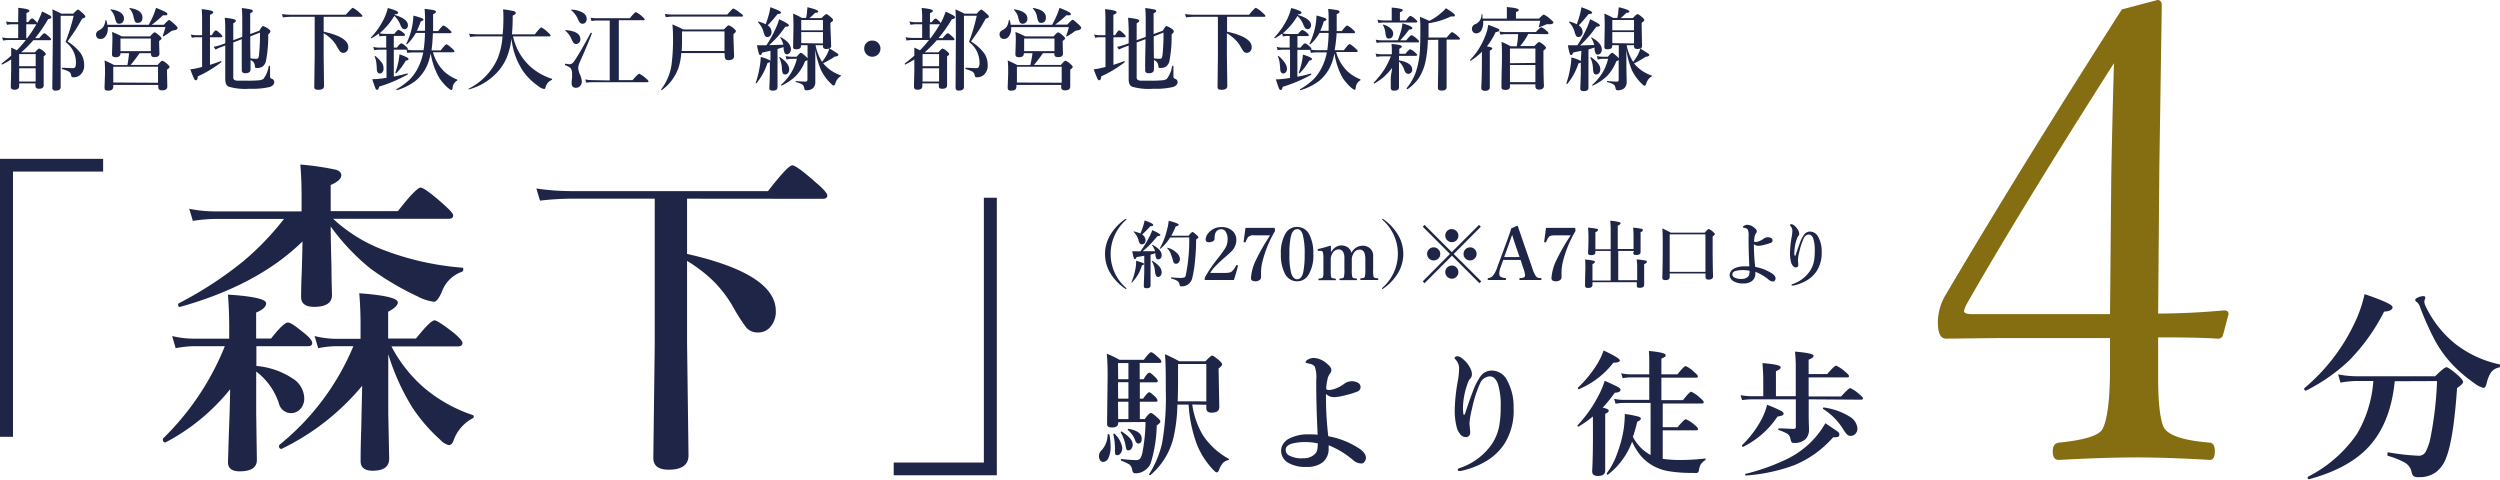 <svg xmlns="http://www.w3.org/2000/svg" viewBox="0 0 412.08 79.04"><defs><style>.cls-1{fill:#1f2547;}.cls-2{fill:#856d11;}</style></defs><g id="レイヤー_2" data-name="レイヤー 2"><g id="レイヤー_1-2" data-name="レイヤー 1"><path class="cls-1" d="M17,26.18v2.1H2.14V72H0V26.18Z"/><path class="cls-1" d="M37.93,64.17a33.73,33.73,0,0,1-10.64,8.75.08.08,0,0,1-.07,0c-.25,0-.37-.16-.37-.48a.22.22,0,0,1,0-.14A44.18,44.18,0,0,0,37.06,57.06h-5a18.41,18.41,0,0,0-3.11.33l-.57-2a15.16,15.16,0,0,0,3.47.43h5.93V54c0-2-.07-3.77-.21-5.44q6.3.41,6.3,1.43,0,.84-1.65,1.53V55.8h2.46C46.09,54,47,53.16,47.46,53.16s1.29.62,2.82,1.86c.78.64,1.18,1.15,1.18,1.51s-.23.53-.68.53H42.26v3.26a12.85,12.85,0,0,1,6,2.08,3.94,3.94,0,0,1,1.89,3.23,2.52,2.52,0,0,1-.71,1.86,2.06,2.06,0,0,1-3.47-1,10.77,10.77,0,0,0-3.74-5.25V68.1l.11,7.71c0,1.25-.94,1.88-2.83,1.88-1.28,0-1.93-.49-1.93-1.48,0-.27.06-2,.16-5.22Q37.91,66.79,37.93,64.17ZM54.51,37.33c0,1.6.06,3.9.13,6.92,0,2.13.08,3.6.08,4.39,0,1.29-1,1.94-2.95,1.94-1.43,0-2.14-.55-2.14-1.65,0-.23,0-1.51.1-3.85.07-2.15.11-3.91.13-5.28Q42.5,47,29.7,50.58c-.23.05-.34-.08-.34-.38a.2.2,0,0,1,.08-.19,62.21,62.21,0,0,0,10.63-6.92,46.4,46.4,0,0,0,6.74-7H35.37a25.88,25.88,0,0,0-3.58.32l-.6-2a20.71,20.71,0,0,0,4,.43H49.71V32.24c0-1.89-.07-3.59-.21-5.12a46.42,46.42,0,0,1,5.9.86c.57.2.86.5.86.89,0,.58-.58,1.12-1.75,1.62V34.8H65.59c2-2.59,3.3-3.88,3.73-3.88S71,31.81,73,33.58c1.13,1,1.7,1.62,1.7,1.94s-.23.54-.68.54H54.9A25.45,25.45,0,0,0,63,41.12a46.24,46.24,0,0,0,13.19,3c.12,0,.18.08.18.25a.44.44,0,0,1-.23.43,5.4,5.4,0,0,0-3.19,3c-.51,1.29-1,1.94-1.41,1.94a7.64,7.64,0,0,1-2.72-.89A46,46,0,0,1,61,44.22,35.89,35.89,0,0,1,54.51,37.33ZM64,58.38v9.83l.15,7.38c0,1.33-.9,2-2.71,2q-2,0-2-1.59c0-.55,0-2.28.1-5.19.07-3.34.13-5.75.16-7.22A39.68,39.68,0,0,1,46.39,74l0,0c-.26,0-.4-.17-.4-.51a.2.2,0,0,1,.06-.16A41.3,41.3,0,0,0,58.25,57.06h-2.8a16.52,16.52,0,0,0-3,.33l-.6-2a15.35,15.35,0,0,0,3.58.46h4V53.54c0-1.8-.07-3.53-.21-5.2q6.34.46,6.35,1.51,0,.7-1.59,1.53V55.8h4.59q2.39-3,3.06-3,.5,0,3.21,2.1c.92.79,1.39,1.33,1.39,1.64s-.24.56-.71.56h-11A23.28,23.28,0,0,0,70,64a24.34,24.34,0,0,0,7.91,4.41.24.24,0,0,1,.18.25.29.29,0,0,1-.18.29,6.68,6.68,0,0,0-3.11,3.53c-.17.59-.45.89-.83.89a2.88,2.88,0,0,1-1.36-.84A27.8,27.8,0,0,1,68,67.22,37.22,37.22,0,0,1,64,58.38Z"/><path class="cls-1" d="M113.25,32.75v9.1q14.63,3.32,14.63,9.43a3.8,3.8,0,0,1-.92,2.63,2.55,2.55,0,0,1-2,.89,2.47,2.47,0,0,1-1.93-.78,30.16,30.16,0,0,1-2.25-3.53,20,20,0,0,0-3.4-4.36A25,25,0,0,0,113.25,43V56.47l.24,18.58q0,2.37-3.27,2.37c-1.69,0-2.53-.64-2.53-1.94l.23-18.63V32.75h-14a47.78,47.78,0,0,0-4.91.32l-.6-2a39.18,39.18,0,0,0,5.61.43h32.57q3.3-4.25,4-4.25t4,2.93c1.19,1,1.78,1.71,1.78,2.05s-.25.54-.73.54Z"/><path class="cls-1" d="M147.31,78.34v-2.1h14.86V32.59h2.14V78.34Z"/><path class="cls-1" d="M5.78,6.29h.69q.65-.81.84-.81c.09,0,.35.19.78.58.22.19.33.34.33.42s-.07.15-.19.15H5.49a17.45,17.45,0,0,1-2,2H5.76c.35-.42.59-.63.7-.63a2.21,2.21,0,0,1,.78.5c.21.18.31.32.31.42s-.12.2-.35.37V10l0,4.07c0,.37-.27.56-.8.56-.37,0-.56-.17-.56-.51v-.37H3.16v.45c0,.39-.27.59-.81.59-.38,0-.57-.17-.57-.52l.06-2.77c0-.75,0-1.32,0-1.7a16.24,16.24,0,0,1-1.48.84h0c-.06,0-.09,0-.09-.13s0,0,0-.05c.59-.44,1.11-.87,1.57-1.28l0-1.33c.3.13.61.28.93.44a19.26,19.26,0,0,0,1.49-1.7H1.51a6.92,6.92,0,0,0-1,.09L.35,6.17a5.7,5.7,0,0,0,1.12.12H3V4H2a5,5,0,0,0-.85.09L1,3.53a4.85,4.85,0,0,0,1,.12H3v-1A12.86,12.86,0,0,0,3,1.29c1.23.12,1.84.27,1.84.46s-.16.25-.48.4v1.5h.29c.29-.41.5-.61.63-.61s.3.14.6.43a.83.83,0,0,1,.24.35L6.3,3.4a12.23,12.23,0,0,0,.63-1.5,12.47,12.47,0,0,1,1.32.66c.15.1.22.19.22.28s-.17.3-.53.3A22.72,22.72,0,0,1,5.78,6.29Zm.1,4.62v-2H3.16v2Zm0,2.53V11.25H3.16v2.19ZM4.48,6.29A21,21,0,0,0,6,4H4.33v2.3Zm9.58-3.57a.2.2,0,0,1-.11.2,1.4,1.4,0,0,1-.4.14c-.47.84-.85,1.48-1.13,1.91s-.69,1-1.29,1.87a7.65,7.65,0,0,1,2.21,2,3.39,3.39,0,0,1,.53,1.88,2,2,0,0,1-.66,1.64,1.67,1.67,0,0,1-1.14.38.33.33,0,0,1-.26-.08,1.51,1.51,0,0,1-.11-.38.77.77,0,0,0-.45-.53,5.81,5.81,0,0,0-1-.36s-.05,0-.05-.11,0-.11.05-.11c.54,0,1.1.06,1.71.06a.5.5,0,0,0,.4-.12c.11-.09.16-.4.16-.9a4.2,4.2,0,0,0-1.72-3.29,32,32,0,0,0,1.34-4.32H10v9.59l0,2.16c0,.39-.28.59-.85.59a.46.46,0,0,1-.53-.51L8.71,6.2c0-2.38,0-3.94-.08-4.66.55.24,1,.47,1.5.71h1.95c.41-.44.66-.67.76-.67s.4.22.87.66C13.94,2.46,14.06,2.62,14.06,2.72Z"/><path class="cls-1" d="M17.69,4.09h6.82a15.76,15.76,0,0,0,.79-1.61,12.26,12.26,0,0,0,.42-1.19c.79.32,1.3.55,1.54.68s.33.24.33.32a.2.2,0,0,1-.15.22,2.27,2.27,0,0,1-.57,0A16.71,16.71,0,0,1,25,4.09h2c.48-.53.77-.79.88-.79s.43.26,1,.79c.28.27.41.45.41.55s-.21.33-.65.36a1.44,1.44,0,0,0-.69.34A8.24,8.24,0,0,1,26.93,6h0c-.07,0-.1,0-.1-.09v0c.13-.36.28-.84.44-1.45v0h-9.5a2.62,2.62,0,0,1,0,.27A2.09,2.09,0,0,1,17.38,6a.94.94,0,0,1-.78.42A.75.75,0,0,1,16,6.21a.82.82,0,0,1-.17-.53A.7.7,0,0,1,16,5.24a1.47,1.47,0,0,1,.44-.31,1.61,1.61,0,0,0,.68-.66,3,3,0,0,0,.26-.9c0-.05,0-.07.08-.07a.06.06,0,0,1,.06.05A3.46,3.46,0,0,1,17.69,4.09Zm3.58,4.68H19.86c0,.44-.25.66-.76.66a.79.79,0,0,1-.51-.12.47.47,0,0,1-.13-.38l.07-2.32c0-.49,0-.94-.07-1.34A12.72,12.72,0,0,1,20.07,6h4.66c.4-.45.65-.67.76-.67s.38.19.81.56c.22.21.33.35.33.45s-.13.22-.4.41v.36l.05,1.75c0,.37-.27.55-.79.55A.74.74,0,0,1,25,9.28a.71.71,0,0,1-.11-.44V8.77H23a22,22,0,0,1-1.47,1.93H26c.39-.47.64-.7.74-.7a2.53,2.53,0,0,1,.85.57c.24.21.36.36.36.46s-.14.28-.42.44v.47l.05,2.31c0,.42-.28.64-.82.64a.72.72,0,0,1-.55-.16.52.52,0,0,1-.12-.39V14H18.67v.27c0,.44-.27.67-.82.67s-.62-.18-.62-.53l.08-2.24c0-.86,0-1.59-.08-2.21.62.27,1.15.53,1.57.76H21A17.9,17.9,0,0,0,21.27,8.77Zm-.83-5.69a.82.82,0,0,1-.25.61.69.69,0,0,1-.53.22.5.5,0,0,1-.46-.2,4,4,0,0,1-.28-.84,2.55,2.55,0,0,0-.7-1.23.05.05,0,0,1,0,0c0-.07,0-.1.11-.09C19.73,1.76,20.44,2.28,20.44,3.08Zm5.61,10.56V11H18.67v2.6ZM24.86,8.43V6.35h-5V8.43ZM23.48,2.89c0,.58-.26.88-.79.88a.47.47,0,0,1-.45-.24A4.33,4.33,0,0,1,22,2.71a2.56,2.56,0,0,0-.68-1.31.09.09,0,0,1,0,0,.07.07,0,0,1,.08-.08h0C22.8,1.53,23.48,2.07,23.48,2.89Z"/><path class="cls-1" d="M34.61,6.14v4.55c.58-.18,1.18-.39,1.79-.62h0s.08,0,.08.12a.08.08,0,0,1,0,.06,19,19,0,0,1-3.88,2.34c0,.42-.14.64-.33.64s-.23-.15-.36-.44-.29-.68-.55-1.36a10.71,10.71,0,0,0,1.28-.23l.67-.16V6.14h-1a3.43,3.43,0,0,0-.69.09l-.17-.55a3.06,3.06,0,0,0,.81.12h1.05V3.62c0-.85,0-1.55-.07-2.11,1.27.12,1.91.29,1.91.49s-.18.28-.54.45V5.8h.3c.3-.52.53-.79.67-.79s.35.19.76.55c.21.21.31.35.31.43s-.07.15-.2.15Zm5.32-.06V3.69c0-1,0-1.76-.08-2.36a11.12,11.12,0,0,1,1.56.25c.17,0,.26.13.26.24s-.15.24-.43.37V5.61l1.51-.55c.29-.52.49-.77.6-.77a3.17,3.17,0,0,1,.88.45c.22.16.34.31.34.44s-.12.28-.36.49a21,21,0,0,1-.38,4.43,1.52,1.52,0,0,1-.61.91,1.69,1.69,0,0,1-.91.19c-.12,0-.2,0-.23-.07a.56.56,0,0,1-.07-.27,1.27,1.27,0,0,0-.21-.61,1.36,1.36,0,0,0-.5-.35v1.53c0,.42-.29.64-.87.64-.39,0-.58-.17-.58-.51,0-.06,0-.33,0-.8,0-1.4,0-2.84,0-4.3L38.45,7v5.67a.68.68,0,0,0,.11.45,1,1,0,0,0,.61.18c.24,0,.72,0,1.46,0a19.74,19.74,0,0,0,2.09-.07,1.46,1.46,0,0,0,.69-.22,4.6,4.6,0,0,0,.89-2.16s0,0,.08,0,.13,0,.13.07l0,1.55a.74.74,0,0,0,.06.37.65.65,0,0,0,.24.16.54.54,0,0,1,.4.5q0,.58-.75.84a12.62,12.62,0,0,1-3.3.29,9.93,9.93,0,0,1-3.46-.34.91.91,0,0,1-.49-.61,2.9,2.9,0,0,1-.08-.75c0-2.64,0-4.45,0-5.42l-.73.27a6.14,6.14,0,0,0-.87.39l-.32-.45a9.74,9.74,0,0,0,1.06-.27l.86-.31V5.64c0-1.25,0-2.15-.1-2.71a10.92,10.92,0,0,1,1.51.23c.22.07.34.15.34.26s-.15.28-.43.42V6.63Zm1.35,3.54a7.7,7.7,0,0,0,1,.07.32.32,0,0,0,.3-.15,1.69,1.69,0,0,0,.11-.49,29.49,29.49,0,0,0,.16-3.68L41.25,6v.4C41.25,7.09,41.26,8.17,41.28,9.62Z"/><path class="cls-1" d="M53.35,2.77V5.22c2.7.6,4.06,1.44,4.06,2.54a1,1,0,0,1-.26.71.72.72,0,0,1-.55.24.69.69,0,0,1-.53-.21,7.75,7.75,0,0,1-.63-1,5.18,5.18,0,0,0-.94-1.17,6.86,6.86,0,0,0-1.15-.85V9.16l.06,5c0,.43-.3.64-.9.64s-.71-.17-.71-.52l.07-5V2.77H48a13,13,0,0,0-1.37.09l-.16-.54A12.4,12.4,0,0,0,48,2.43h9Q58,1.29,58.15,1.29a4.23,4.23,0,0,1,1.1.79c.33.27.49.46.49.55s-.07.14-.2.14Z"/><path class="cls-1" d="M68.71,5.08h1.35c0-.33,0-.87,0-1.61s0-1.36-.08-2a12.92,12.92,0,0,1,1.61.23c.18.06.27.14.27.25s-.16.27-.47.38c0,1,0,2,0,2.79h.83c.47-.61.76-.92.89-.92a3.23,3.23,0,0,1,.92.66q.39.31.39.45c0,.11-.07.16-.2.16H71.35a27,27,0,0,1-.22,2.84h1.51c.49-.64.8-1,.94-1s.43.22.93.67c.27.22.4.39.4.48s-.06.15-.19.15H71.37a6.9,6.9,0,0,0,2,3.31,7,7,0,0,0,2,1.2.06.06,0,0,1,0,.06.11.11,0,0,1,0,.09,1.55,1.55,0,0,0-.77,1.17c0,.27-.1.4-.2.4s-.5-.25-1-.77a7.89,7.89,0,0,1-1-1.24A11.56,11.56,0,0,1,71,8.8c-.12.53-.2.83-.22.9a7,7,0,0,1-2.26,3.6,9.3,9.3,0,0,1-3.09,1.56c-.08,0-.12,0-.12-.13a.05.05,0,0,1,0,0,11.84,11.84,0,0,0,2.22-1.62,7.69,7.69,0,0,0,1.23-1.67,9.44,9.44,0,0,0,1-2.79H67.92a4.23,4.23,0,0,0-.77.09L67,8.19H64.91v4.43c.84-.16,1.58-.34,2.2-.52.06,0,.08,0,.08.1a.11.11,0,0,1,0,.08,23.57,23.57,0,0,1-4.7,2c-.06.35-.17.52-.33.52s-.21-.09-.29-.28-.25-.66-.51-1.46A15.59,15.59,0,0,0,63,12.93l.71-.1V8.19H62.49a4.62,4.62,0,0,0-.8.09l-.17-.55a3.94,3.94,0,0,0,.92.12h1.22V5.92h-.37a3.87,3.87,0,0,0-.73.09l-.13-.48a7.71,7.71,0,0,1-1.19.77h0a.1.1,0,0,1-.11-.11s0,0,0,0a12.27,12.27,0,0,0,2.17-3.12,9,9,0,0,0,.63-1.75c1.13.3,1.7.56,1.7.75s-.19.27-.57.3l0,.09c1.45.44,2.18,1,2.18,1.72a.66.66,0,0,1-.18.47.55.55,0,0,1-.38.16.51.51,0,0,1-.39-.17A1.86,1.86,0,0,1,66,4.11a4,4,0,0,0-1-1.49,11.41,11.41,0,0,1-2.42,2.86,3,3,0,0,0,.71.1H65c.34-.44.57-.66.7-.66a2.31,2.31,0,0,1,.76.46c.2.18.31.31.31.39s-.07.15-.2.15H64.91V7.85h.51c.36-.48.61-.71.74-.71a2.15,2.15,0,0,1,.73.5c.21.18.32.31.32.4s0,.12-.09.13a3.33,3.33,0,0,0,.78.1h1.92a22.5,22.5,0,0,0,.23-2.84h-1.5a8.09,8.09,0,0,1-1.47,1.88l0,0c-.08,0-.12,0-.12-.08h0a11.57,11.57,0,0,0,1-3,11.57,11.57,0,0,0,.18-1.65,10,10,0,0,1,1.4.42c.17.07.26.16.26.25s-.15.19-.45.28A10.4,10.4,0,0,1,68.71,5.08Zm-5.49,6.26a.81.81,0,0,1-.2.57.53.53,0,0,1-.42.2c-.3,0-.46-.23-.49-.68A11.35,11.35,0,0,0,62,10.12a5.45,5.45,0,0,0-.25-.82v0s0-.08.09-.08l0,0A5.53,5.53,0,0,1,63,10.42,1.78,1.78,0,0,1,63.22,11.34Zm4.12-1.62q0,.21-.45.27a9.85,9.85,0,0,1-1.56,2.07l-.07,0c-.06,0-.1,0-.1-.08v0a12.88,12.88,0,0,0,.52-1.84c.08-.45.14-.85.17-1.19C66.85,9.3,67.34,9.55,67.34,9.72Z"/><path class="cls-1" d="M84.31,6.35a12.29,12.29,0,0,1-.77,3.11,8.69,8.69,0,0,1-1.33,2.17,9.72,9.72,0,0,1-4.88,3.09.09.09,0,0,1-.08,0,.14.14,0,0,1,0-.1.05.05,0,0,1,0,0,10.2,10.2,0,0,0,4.78-5A12,12,0,0,0,82.83,6h-4a12.3,12.3,0,0,0-1.34.09l-.17-.54a12.38,12.38,0,0,0,1.54.11h4c.08-.87.12-1.79.12-2.75,0-.38,0-.84-.06-1.37a13,13,0,0,1,1.78.3c.22.07.32.17.32.31s-.17.27-.51.42a29.23,29.23,0,0,1-.13,3.09h3.78c.59-.76.94-1.14,1.07-1.14a4.1,4.1,0,0,1,1.07.8c.31.27.46.44.46.53S90.7,6,90.57,6h-6a9.39,9.39,0,0,0,2.77,4.9A9.82,9.82,0,0,0,91,13s0,0,0,.08a.1.1,0,0,1-.07.11,1.7,1.7,0,0,0-1,1.19c-.06.19-.13.29-.23.29a1.93,1.93,0,0,1-.92-.44,10.29,10.29,0,0,1-2.4-2.28A11.6,11.6,0,0,1,84.31,6.35Z"/><path class="cls-1" d="M95.66,6.46a.81.81,0,0,1-.23.6.67.67,0,0,1-.49.19A.55.55,0,0,1,94.49,7a4.06,4.06,0,0,1-.33-.65,3.55,3.55,0,0,0-1-1.31.05.05,0,0,1,0,0s0-.08.09-.08C94.84,5.09,95.66,5.59,95.66,6.46Zm1.92-1q-.69,1.83-2,4.75a2.77,2.77,0,0,0-.27,1,2.91,2.91,0,0,0,.29,1.08,3.32,3.32,0,0,1,.3,1.13,1,1,0,0,1-.32.79.92.92,0,0,1-.65.26c-.47,0-.71-.26-.71-.78a7.56,7.56,0,0,1,.07-.81,5,5,0,0,0,0-.64,1.55,1.55,0,0,0-.23-1,2.62,2.62,0,0,0-.93-.5.1.1,0,0,1,0-.1c0-.1,0-.15.08-.14l.6.09a.84.84,0,0,0,.47-.12,1.41,1.41,0,0,0,.41-.45q1.07-1.59,2.67-4.61a.08.08,0,0,1,.06,0c.09,0,.14,0,.14.09ZM96.71,3.1a.86.86,0,0,1-.24.64.63.63,0,0,1-.43.17.56.56,0,0,1-.49-.22A3.83,3.83,0,0,1,95.19,3a3.93,3.93,0,0,0-1.06-1.33.05.05,0,0,1,0,0s0-.08.09-.08a4,4,0,0,1,1.93.55A1.18,1.18,0,0,1,96.71,3.1Zm3.79,10.16V3.38h-2a6.56,6.56,0,0,0-1,.09l-.16-.55A5.7,5.7,0,0,0,98.49,3h5.33q.81-1,1-1a4,4,0,0,1,1,.69c.29.24.44.41.44.5s-.06.14-.19.14H102v9.88h2.26c.61-.71,1-1.06,1.1-1.06a4.22,4.22,0,0,1,1.07.74c.31.25.46.41.46.51s-.06.15-.19.15h-9a7.81,7.81,0,0,0-1.07.08l-.16-.54a6.44,6.44,0,0,0,1.21.12Z"/><path class="cls-1" d="M119.42,8.75h-7.13a9.77,9.77,0,0,1-.47,2.48,7.73,7.73,0,0,1-2.72,3.61h0c-.08,0-.12,0-.12-.11s0,0,0,0a8.76,8.76,0,0,0,1.7-4,32.28,32.28,0,0,0,.25-4.86,18,18,0,0,0-.1-1.84c.62.25,1.23.53,1.81.83h6.67c.43-.46.7-.69.8-.69a2.44,2.44,0,0,1,.85.53c.22.19.34.33.34.43s-.14.3-.4.48V6.3L121,9.23c0,.46-.31.68-.93.68a.56.56,0,0,1-.48-.16.7.7,0,0,1-.12-.46Zm3.06-6.15c0,.09-.07.14-.2.14H110.9a9.13,9.13,0,0,0-1.15.09l-.17-.54a8.43,8.43,0,0,0,1.29.11h9q.89-1,1-1a4,4,0,0,1,1.09.7C122.32,2.34,122.48,2.51,122.48,2.6Zm-3.06,5.81V5.17h-7v.92c0,.94,0,1.71-.06,2.32Z"/><path class="cls-1" d="M127,8.37l-.66.14-.71.16c-.08.27-.19.41-.31.41s-.2-.12-.27-.36-.16-.64-.28-1.26c.25,0,.5,0,.77,0h.79a19.23,19.23,0,0,0,1.49-2.69,10.09,10.09,0,0,0,.61-1.6c1.07.5,1.61.84,1.61,1s-.19.24-.58.23c-.57.77-1,1.34-1.35,1.72s-.75.78-1.32,1.32l2.33-.07a3.75,3.75,0,0,0-.52-1.19.06.06,0,0,1,0,0s0-.06.09-.06h0q1.68.93,1.68,2a.91.91,0,0,1-.22.61.56.56,0,0,1-.44.22.43.43,0,0,1-.39-.24,2.45,2.45,0,0,1-.16-.78V7.76l-1,.31v2.07l0,4.22c0,.39-.25.58-.75.58s-.6-.16-.6-.47q.09-1.85.09-3.24v-1a.91.91,0,0,1-.39.14,10.14,10.14,0,0,1-1.84,3.38s0,0,0,0-.11,0-.11-.08v0a15.56,15.56,0,0,0,.62-2.42,10.32,10.32,0,0,0,.21-1.86A6.32,6.32,0,0,1,127,10ZM126.21,4c.15-.39.31-.88.49-1.49s.22-1,.28-1.32c1.18.42,1.76.71,1.76.87s-.19.25-.58.25a21.87,21.87,0,0,1-1.62,1.87,1.3,1.3,0,0,1,.63,1.11.85.85,0,0,1-.22.61.59.59,0,0,1-.45.2.45.45,0,0,1-.39-.16,3.88,3.88,0,0,1-.27-.73,3.45,3.45,0,0,0-.87-1.5.07.07,0,0,1,0-.06c0-.07,0-.1.1-.09A6.29,6.29,0,0,1,126.21,4Zm3.87,7.41a.92.92,0,0,1-.2.65.6.6,0,0,1-.48.21A.39.39,0,0,1,129,12a2.73,2.73,0,0,1-.12-.71,4.16,4.16,0,0,0-.44-1.8v0c0-.05,0-.07.08-.07l.05,0C129.58,10.11,130.08,10.77,130.08,11.39Zm4.31-3.22,0,2.93,0,2.42a1.39,1.39,0,0,1-.39,1,1.64,1.64,0,0,1-1.08.34.3.3,0,0,1-.26-.09.93.93,0,0,1-.11-.31.84.84,0,0,0-.35-.59,4.41,4.41,0,0,0-1-.35.08.08,0,0,1-.05-.08c0-.07,0-.1.07-.1.69.06,1.22.09,1.6.09.16,0,.25-.1.27-.28V9.88a.77.77,0,0,1-.39.2,7.32,7.32,0,0,1-1.56,2.48,8.52,8.52,0,0,1-2.3,1.54h0c-.08,0-.12,0-.12-.11l0,0a8.18,8.18,0,0,0,2.63-4.3h-.84a3,3,0,0,0-.86.13l-.16-.58a5,5,0,0,0,1,.11h.82c.35-.43.59-.65.7-.65s.37.2.82.61a1.7,1.7,0,0,1,.28.31V7.45h-1.09V7.6c0,.34-.25.52-.75.52s-.54-.15-.54-.43l.06-3.32q0-1.18-.06-2.13a12.7,12.7,0,0,1,1.46.72h.68c.07-.37.12-.62.14-.77,0-.33.07-.67.08-1,1.18.28,1.77.51,1.77.68s-.17.24-.52.25a8.3,8.3,0,0,1-.93.87h2c.42-.44.69-.67.79-.67s.37.18.79.54c.21.19.32.33.32.43a.28.28,0,0,1-.06.18s-.16.14-.37.3v.61L137,7.54a.43.43,0,0,1-.27.44c.63.38,1,.64,1.22.77s.25.23.25.31-.2.25-.61.27a14.26,14.26,0,0,1-1.91,1.09,6.37,6.37,0,0,0,2.9,2s.05,0,.05.06a.08.08,0,0,1-.05.07,2.09,2.09,0,0,0-.87,1.15c-.08.26-.18.4-.3.4s-.22-.09-.38-.26a7.74,7.74,0,0,1-1.68-2.25A13.3,13.3,0,0,1,134.39,8.17ZM135.65,5V3.3h-3.58V5Zm0,2.16V5.29h-3.58V7.11Zm-.16,3.06a8.9,8.9,0,0,0,.68-1A4.85,4.85,0,0,0,136.69,8a1.23,1.23,0,0,1-.44.07.69.69,0,0,1-.49-.13.5.5,0,0,1-.11-.36V7.45h-1.22A7.85,7.85,0,0,0,135.49,10.17Z"/><path class="cls-1" d="M143.79,6.69a1.29,1.29,0,0,1,1,.43,1.35,1.35,0,0,1-.1,1.89,1.32,1.32,0,0,1-.9.34,1.3,1.3,0,0,1-1-.44,1.34,1.34,0,0,1-.34-.9,1.27,1.27,0,0,1,.44-1A1.25,1.25,0,0,1,143.79,6.69Z"/><path class="cls-1" d="M154.69,6.29h.69c.44-.54.71-.81.84-.81s.36.19.78.58c.22.19.33.34.33.42s-.07.15-.19.15h-2.73a18.37,18.37,0,0,1-2,2h2.26c.36-.42.59-.63.7-.63a2.21,2.21,0,0,1,.78.5c.21.18.31.32.31.42s-.11.2-.35.37V10l0,4.07c0,.37-.26.56-.79.56s-.57-.17-.57-.51v-.37h-2.72v.45c0,.39-.27.59-.81.59-.38,0-.57-.17-.57-.52l.06-2.77c0-.75,0-1.32,0-1.7a16.24,16.24,0,0,1-1.48.84h0c-.06,0-.09,0-.09-.13a.08.08,0,0,1,0-.05c.59-.44,1.11-.87,1.57-1.28l0-1.33c.3.13.62.28.93.44a17.76,17.76,0,0,0,1.49-1.7h-2.7a7,7,0,0,0-1,.09l-.16-.55a5.61,5.61,0,0,0,1.11.12H152V4h-1.09a5,5,0,0,0-.84.09l-.17-.55a4.85,4.85,0,0,0,1,.12H152v-1a13,13,0,0,0-.08-1.35c1.23.12,1.84.27,1.84.46s-.15.25-.47.4v1.5h.28c.29-.41.51-.61.64-.61s.29.14.59.43a.68.68,0,0,1,.24.35l.22-.42a13.8,13.8,0,0,0,.62-1.5,12.47,12.47,0,0,1,1.32.66c.15.1.23.19.23.28s-.18.3-.53.3A22.73,22.73,0,0,1,154.69,6.29Zm.1,4.62v-2h-2.72v2Zm0,2.53V11.25h-2.72v2.19Zm-1.4-7.15A21,21,0,0,0,154.92,4h-1.67v2.3ZM163,2.72a.22.22,0,0,1-.11.2,1.7,1.7,0,0,1-.4.14c-.48.84-.85,1.48-1.13,1.91s-.7,1-1.3,1.87a7.52,7.52,0,0,1,2.21,2,3.39,3.39,0,0,1,.53,1.88,2,2,0,0,1-.65,1.64,1.72,1.72,0,0,1-1.15.38.31.31,0,0,1-.25-.08,1.38,1.38,0,0,1-.12-.38.77.77,0,0,0-.45-.53,5.94,5.94,0,0,0-1-.36s-.06,0-.06-.11,0-.11.06-.11c.53,0,1.1.06,1.7.06a.54.54,0,0,0,.41-.12,1.51,1.51,0,0,0,.16-.9,4.21,4.21,0,0,0-1.73-3.29A32,32,0,0,0,161,2.59h-2.11v9.59l0,2.16c0,.39-.28.59-.85.59a.46.46,0,0,1-.53-.51l.05-8.22c0-2.38,0-3.94-.08-4.66.56.24,1.05.47,1.5.71h2c.41-.44.67-.67.77-.67s.39.22.86.66Q163,2.57,163,2.72Z"/><path class="cls-1" d="M166.6,4.09h6.82a15.76,15.76,0,0,0,.79-1.61,12.45,12.45,0,0,0,.43-1.19c.78.32,1.3.55,1.53.68s.34.24.34.32a.2.2,0,0,1-.15.22,2.37,2.37,0,0,1-.58,0,16.78,16.78,0,0,1-1.85,1.54h2c.48-.53.78-.79.88-.79s.43.26,1,.79c.28.27.42.45.42.55S178,5,177.6,5a1.43,1.43,0,0,0-.7.34,8.24,8.24,0,0,1-1.06.67h0c-.06,0-.1,0-.1-.09v0a14.12,14.12,0,0,0,.44-1.45v0h-9.5a2.62,2.62,0,0,1,0,.27A2.09,2.09,0,0,1,166.29,6a.94.94,0,0,1-.78.42.72.72,0,0,1-.57-.23.77.77,0,0,1-.18-.53.7.7,0,0,1,.14-.44,1.62,1.62,0,0,1,.44-.31,1.61,1.61,0,0,0,.68-.66,2.7,2.7,0,0,0,.26-.9c0-.05,0-.07.08-.07a.06.06,0,0,1,.06.05A2.58,2.58,0,0,1,166.6,4.09Zm3.59,4.68h-1.42c0,.44-.25.66-.76.66a.81.81,0,0,1-.51-.12.51.51,0,0,1-.13-.38l.07-2.32a11,11,0,0,0-.07-1.34A12.72,12.72,0,0,1,169,6h4.66c.4-.45.65-.67.76-.67s.38.19.82.56c.21.21.32.35.32.45s-.13.22-.4.41v.36l.05,1.75c0,.37-.27.55-.79.55a.74.74,0,0,1-.52-.14.71.71,0,0,1-.11-.44V8.77H171.9a22,22,0,0,1-1.47,1.93h4.45c.38-.47.63-.7.74-.7a2.65,2.65,0,0,1,.84.57c.24.21.36.36.36.46s-.14.28-.41.44v.47l0,2.31c0,.42-.27.64-.82.64a.72.72,0,0,1-.55-.16.52.52,0,0,1-.12-.39V14h-7.38v.27c0,.44-.27.67-.82.67s-.62-.18-.62-.53l.08-2.24c0-.86,0-1.59-.08-2.21.62.27,1.15.53,1.57.76h2.16A18.26,18.26,0,0,0,170.19,8.77Zm-.84-5.69a.85.85,0,0,1-.24.61.73.73,0,0,1-.54.22.52.52,0,0,1-.46-.2,4,4,0,0,1-.28-.84,2.55,2.55,0,0,0-.7-1.23.05.05,0,0,1,0,0c0-.07,0-.1.11-.09C168.64,1.76,169.35,2.28,169.35,3.08ZM175,13.64V11h-7.38v2.6Zm-1.19-5.21V6.35h-5V8.43ZM172.4,2.89c0,.58-.27.88-.79.88a.46.46,0,0,1-.45-.24,3.18,3.18,0,0,1-.23-.82,2.65,2.65,0,0,0-.69-1.31.09.09,0,0,1,0,0c0-.05,0-.08.09-.08h0Q172.4,1.66,172.4,2.89Z"/><path class="cls-1" d="M183.53,6.14v4.55c.58-.18,1.17-.39,1.78-.62h0s.08,0,.08.12a.08.08,0,0,1,0,.06,19,19,0,0,1-3.88,2.34c0,.42-.14.64-.33.64s-.22-.15-.36-.44-.29-.68-.54-1.36a10.6,10.6,0,0,0,1.27-.23l.67-.16V6.14h-1a3.43,3.43,0,0,0-.7.09l-.17-.55a3.06,3.06,0,0,0,.81.12h1.05V3.62c0-.85,0-1.55-.07-2.11,1.27.12,1.91.29,1.91.49s-.18.28-.53.45V5.8h.29c.31-.52.53-.79.67-.79s.35.19.76.55c.21.21.31.35.31.43s-.06.15-.19.15Zm5.32-.06V3.69c0-1,0-1.76-.09-2.36a11.68,11.68,0,0,1,1.57.25c.17,0,.25.13.25.24s-.14.24-.43.37V5.61l1.52-.55c.29-.52.49-.77.59-.77a3,3,0,0,1,.88.45c.23.16.34.31.34.44s-.12.28-.36.49a21.21,21.21,0,0,1-.37,4.43,1.56,1.56,0,0,1-.61.91,1.73,1.73,0,0,1-.92.19c-.12,0-.19,0-.23-.07a.59.59,0,0,1-.06-.27,1.52,1.52,0,0,0-.21-.61,1.52,1.52,0,0,0-.51-.35v1.53c0,.42-.29.64-.87.64-.38,0-.58-.17-.58-.51,0-.06,0-.33,0-.8,0-1.4.05-2.84.06-4.3L187.36,7v5.67a.62.62,0,0,0,.12.45,1,1,0,0,0,.6.18c.24,0,.73,0,1.46,0a19.74,19.74,0,0,0,2.09-.07,1.46,1.46,0,0,0,.69-.22,4.6,4.6,0,0,0,.89-2.16s0,0,.09,0,.12,0,.12.07v1.55a.93.93,0,0,0,.05.37.75.75,0,0,0,.24.16.54.54,0,0,1,.4.5q0,.58-.75.84a12.62,12.62,0,0,1-3.3.29,9.93,9.93,0,0,1-3.46-.34.94.94,0,0,1-.49-.61,3,3,0,0,1-.07-.75c0-2.64,0-4.45,0-5.42l-.72.27a5.82,5.82,0,0,0-.88.39l-.31-.45a10.23,10.23,0,0,0,1.05-.27l.86-.31V5.64a24.79,24.79,0,0,0-.1-2.71,11.15,11.15,0,0,1,1.52.23c.22.07.33.15.33.26s-.14.28-.43.42V6.63Zm1.35,3.54a7.66,7.66,0,0,0,1,.07.32.32,0,0,0,.3-.15,2,2,0,0,0,.12-.49,31.61,31.61,0,0,0,.16-3.68L190.17,6v.4C190.17,7.09,190.18,8.17,190.2,9.62Z"/><path class="cls-1" d="M202.26,2.77V5.22c2.71.6,4.06,1.44,4.06,2.54a1,1,0,0,1-.25.71.74.74,0,0,1-.55.24A.7.7,0,0,1,205,8.5a8.15,8.15,0,0,1-.62-1,5.2,5.2,0,0,0-1-1.17,6.86,6.86,0,0,0-1.15-.85V9.16l.07,5c0,.43-.31.64-.91.64s-.7-.17-.7-.52l.06-5V2.77h-3.89a12.78,12.78,0,0,0-1.36.09l-.17-.54a12.43,12.43,0,0,0,1.56.11h9c.61-.76,1-1.14,1.1-1.14a4.05,4.05,0,0,1,1.1.79c.33.27.49.46.49.55s-.06.14-.2.14Z"/><path class="cls-1" d="M217.62,5.08H219c0-.33,0-.87,0-1.61s0-1.36-.08-2a13.56,13.56,0,0,1,1.62.23c.17.06.26.14.26.25s-.16.27-.47.38c0,1,0,2,0,2.79h.84c.46-.61.76-.92.89-.92a3.38,3.38,0,0,1,.92.66c.25.21.38.36.38.45s-.06.16-.19.16h-2.85A27.32,27.32,0,0,1,220,8.27h1.52c.48-.64.8-1,.93-1s.43.22.94.67c.26.22.4.39.4.48s-.07.15-.19.15h-3.36a6.9,6.9,0,0,0,2,3.31,7,7,0,0,0,2,1.2.06.06,0,0,1,0,.06.11.11,0,0,1,0,.09,1.57,1.57,0,0,0-.77,1.17c0,.27-.09.4-.19.4s-.51-.25-1-.77a8.51,8.51,0,0,1-1-1.24,11.77,11.77,0,0,1-1.31-4c-.13.53-.21.83-.23.9a7,7,0,0,1-2.25,3.6,9.3,9.3,0,0,1-3.09,1.56c-.09,0-.13,0-.13-.13s0,0,0,0a11.4,11.4,0,0,0,2.21-1.62,7.08,7.08,0,0,0,1.23-1.67,9.44,9.44,0,0,0,1-2.79h-1.84a4.33,4.33,0,0,0-.78.09l-.14-.51h-2.1v4.43c.85-.16,1.58-.34,2.21-.52.05,0,.08,0,.08.1a.11.11,0,0,1,0,.08,23.68,23.68,0,0,1-4.71,2c-.06.35-.17.52-.33.52s-.2-.09-.29-.28-.24-.66-.51-1.46a15.16,15.16,0,0,0,1.62-.14l.72-.1V8.19H211.4a4.72,4.72,0,0,0-.8.09l-.16-.55a3.81,3.81,0,0,0,.92.12h1.22V5.92h-.37a4,4,0,0,0-.74.09l-.13-.48a7.71,7.71,0,0,1-1.19.77h0a.1.1,0,0,1-.11-.11,0,0,0,0,1,0,0,12.53,12.53,0,0,0,2.17-3.12,8.87,8.87,0,0,0,.62-1.75c1.13.3,1.7.56,1.7.75s-.19.27-.56.3l-.05.09c1.46.44,2.19,1,2.19,1.72a.67.67,0,0,1-.19.47.53.53,0,0,1-.38.16.51.51,0,0,1-.39-.17,1.86,1.86,0,0,1-.29-.51,3.9,3.9,0,0,0-1-1.49,11.41,11.41,0,0,1-2.42,2.86,3.07,3.07,0,0,0,.71.1h1.81c.34-.44.58-.66.71-.66a2.32,2.32,0,0,1,.75.46c.21.18.31.31.31.39s-.06.15-.19.15h-1.68V7.85h.51c.37-.48.61-.71.74-.71a2.14,2.14,0,0,1,.74.5c.21.18.31.31.31.4s0,.12-.09.13a3.47,3.47,0,0,0,.78.1h1.93A22.48,22.48,0,0,0,219,5.43h-1.5A8.09,8.09,0,0,1,216,7.31l-.05,0c-.08,0-.12,0-.12-.08h0a11.57,11.57,0,0,0,1-3A11.77,11.77,0,0,0,217,2.56a11,11,0,0,1,1.4.42c.17.07.25.16.25.25s-.15.19-.45.28A9.42,9.42,0,0,1,217.62,5.08Zm-5.49,6.26a.8.8,0,0,1-.19.57.53.53,0,0,1-.42.2c-.3,0-.47-.23-.5-.68a11.35,11.35,0,0,0-.13-1.31,5.45,5.45,0,0,0-.25-.82v0s0-.08.1-.08l0,0a5.28,5.28,0,0,1,1.09,1.2A1.78,1.78,0,0,1,212.13,11.34Zm4.13-1.62q0,.21-.45.27a10.23,10.23,0,0,1-1.57,2.07l-.06,0c-.07,0-.1,0-.1-.08v0a12.88,12.88,0,0,0,.52-1.84A10.94,10.94,0,0,0,214.77,9C215.76,9.3,216.26,9.55,216.26,9.72Z"/><path class="cls-1" d="M229.46,11.2A11.65,11.65,0,0,1,228,12.77a10.59,10.59,0,0,1-1.48,1h0c-.06,0-.1-.05-.1-.13a.05.05,0,0,1,0,0,15.23,15.23,0,0,0,1.77-2.2,13.05,13.05,0,0,0,1.06-2.15H227.8a5.55,5.55,0,0,0-.9.09l-.16-.55a4.47,4.47,0,0,0,1,.12h1.68V8.43c0-.33,0-.72-.06-1.18a11.25,11.25,0,0,1,1.39.18c.21.07.32.15.32.25s-.14.24-.42.36v.83h1c.41-.5.67-.75.79-.75a2.19,2.19,0,0,1,.81.53c.22.18.34.32.34.41s-.07.15-.2.15h-2.79v.73c1.45.27,2.18.78,2.18,1.53a.69.69,0,0,1-.21.53.57.57,0,0,1-.42.17.55.55,0,0,1-.43-.17,1.59,1.59,0,0,1-.27-.53,3,3,0,0,0-.85-1.31v.61l0,3.59c0,.39-.26.58-.8.58a.59.59,0,0,1-.45-.13.55.55,0,0,1-.11-.39c0-.07,0-.5,0-1.31S229.44,11.74,229.46,11.2Zm.94-4.56a15.6,15.6,0,0,0,.6-1.79,10.12,10.12,0,0,0,.17-1c1.09.32,1.63.57,1.63.77s-.18.23-.54.25a13.78,13.78,0,0,1-1.47,1.78h1c.47-.57.76-.86.89-.86a3,3,0,0,1,.86.6c.25.21.37.37.37.46s-.06.14-.19.14h-5.93a5.44,5.44,0,0,0-.87.09l-.16-.54a5.46,5.46,0,0,0,1,.11Zm-1-3.27v-1c0-.37,0-.75,0-1.12,1.21.1,1.82.24,1.82.4s-.16.25-.47.37V3.37h1c.36-.51.61-.76.74-.76a2.49,2.49,0,0,1,.79.53q.33.28.33.42c0,.1-.07.15-.2.15H228.1a6.75,6.75,0,0,0-.89.08l-.16-.55a4.06,4.06,0,0,0,1,.13Zm.23,2.21a.79.79,0,0,1-.21.58.63.63,0,0,1-.46.19.45.45,0,0,1-.44-.21,3.21,3.21,0,0,1-.17-.8,3.19,3.19,0,0,0-.39-1.2,0,0,0,0,1,0,0,.08.08,0,0,1,.09-.09s0,0,0,0C229.13,4.42,229.65,4.94,229.65,5.58Zm5.73,1a19.66,19.66,0,0,1-.31,3.14,8.15,8.15,0,0,1-1.2,3.16A7.08,7.08,0,0,1,232,14.7h0a.15.15,0,0,1-.11-.06.14.14,0,0,1-.05-.09,0,0,0,0,1,0,0,8.64,8.64,0,0,0,1.5-2.57A13.73,13.73,0,0,0,234,8.88c.08-.77.12-2.16.12-4.18,0-.57,0-1.22-.09-1.94.73.3,1.25.53,1.55.68a8.3,8.3,0,0,0,1.93-1.28,5.18,5.18,0,0,0,.82-.8c1,.58,1.49,1,1.49,1.16s-.13.19-.38.19h-.27a12.75,12.75,0,0,1-3.7,1.12v.36q0,.84,0,2h3c.47-.6.77-.9.89-.9a3.18,3.18,0,0,1,.89.63c.26.21.39.36.39.46s-.07.15-.19.15h-2V9.32l0,5.07c0,.36-.29.54-.85.54-.39,0-.59-.15-.59-.44l.06-3.81V6.56Z"/><path class="cls-1" d="M244.27,8.53A10.57,10.57,0,0,1,242.44,10h0c-.09,0-.13,0-.13-.12s0,0,0,0a11.29,11.29,0,0,0,1.59-2.06,12.36,12.36,0,0,0,1-2.11,7.41,7.41,0,0,0,.41-1.62c.86.32,1.39.53,1.58.62s.25.17.25.26a.21.21,0,0,1-.12.2,3.72,3.72,0,0,1-.5.14,11.79,11.79,0,0,1-1.43,2.34,4,4,0,0,1,.76.18c.09,0,.13.09.13.17s-.14.23-.41.35v6c0,.41-.26.62-.76.62a.72.72,0,0,1-.52-.15.54.54,0,0,1-.13-.42c.07-1.22.1-2.52.1-3.9Zm.11-5.46h4V2q0-.16,0-.84c1.3.12,1.95.27,1.95.47s-.15.26-.45.34V3.07h3.8c.43-.45.69-.67.79-.67a4.28,4.28,0,0,1,1.11.78c.32.27.48.45.48.55s-.21.27-.63.27a2.06,2.06,0,0,0-.51,0l-.28.12c-.31.13-.62.26-.94.37h0c-.05,0-.07,0-.07-.06a.06.06,0,0,1,0,0,5.87,5.87,0,0,0,.24-1h-9.39v.22a2.48,2.48,0,0,1-.35,1.42,1,1,0,0,1-.8.43.65.65,0,0,1-.53-.24.77.77,0,0,1-.18-.52.82.82,0,0,1,.57-.77,1.61,1.61,0,0,0,1-1.55s0-.06.08-.06.07,0,.08.05S244.34,2.77,244.38,3.07Zm7.53,2.52a9.82,9.82,0,0,1-1.34,2h2.35c.41-.45.67-.67.77-.67a2.47,2.47,0,0,1,.82.54c.21.19.32.33.32.42s-.14.26-.42.46v1c0,1.49,0,3.09.08,4.78,0,.43-.27.64-.8.64a.62.62,0,0,1-.49-.15.63.63,0,0,1-.12-.43v-.28h-4.19v.33a.53.53,0,0,1-.21.48,1.19,1.19,0,0,1-.58.11c-.41,0-.61-.15-.61-.44,0-2.09.08-3.69.08-4.82s0-1.92-.08-2.66a11.38,11.38,0,0,1,1.51.73h1a11.47,11.47,0,0,0,.23-2H248.1a4.14,4.14,0,0,0-.78.09l-.17-.54a4.79,4.79,0,0,0,1,.11h5c.49-.53.79-.8.91-.8a2.62,2.62,0,0,1,.83.56c.24.2.35.34.35.44s-.06.14-.19.14Zm1.17,4.78V8h-4.19v2.42Zm0,3.17V10.71h-4.19v2.83Z"/><path class="cls-1" d="M260.66,8.37l-.66.14c-.35.07-.58.13-.7.16-.09.27-.19.41-.32.41s-.19-.12-.27-.36-.16-.64-.28-1.26c.25,0,.51,0,.77,0H260a19.23,19.23,0,0,0,1.49-2.69,10.09,10.09,0,0,0,.61-1.6c1.08.5,1.61.84,1.61,1s-.19.24-.58.23c-.57.77-1,1.34-1.35,1.72S261,7,260.45,7.49l2.33-.07a3.75,3.75,0,0,0-.52-1.19.06.06,0,0,1,0,0s0-.06.09-.06h0q1.68.93,1.68,2a.86.86,0,0,1-.22.61.54.54,0,0,1-.43.22.41.41,0,0,1-.39-.24,2,2,0,0,1-.16-.78l0-.14-1,.31v2.07l0,4.22c0,.39-.25.58-.75.58s-.6-.16-.6-.47q.09-1.85.09-3.24v-1a.85.85,0,0,1-.39.14,10.14,10.14,0,0,1-1.84,3.38s0,0-.05,0-.11,0-.11-.08v0a14.51,14.51,0,0,0,.62-2.42,10.32,10.32,0,0,0,.21-1.86,6.32,6.32,0,0,1,1.56.58ZM259.91,4c.14-.39.3-.88.48-1.49a13.35,13.35,0,0,0,.28-1.32q1.77.63,1.77.87c0,.17-.2.25-.59.25a21.87,21.87,0,0,1-1.62,1.87,1.3,1.3,0,0,1,.63,1.11.85.85,0,0,1-.22.61.59.59,0,0,1-.44.2.46.46,0,0,1-.4-.16,3.88,3.88,0,0,1-.27-.73,3.45,3.45,0,0,0-.87-1.5.07.07,0,0,1,0-.06c0-.07,0-.1.11-.09A6.9,6.9,0,0,1,259.91,4Zm3.87,7.41a.92.92,0,0,1-.21.65.6.6,0,0,1-.48.21.39.39,0,0,1-.4-.26,3.25,3.25,0,0,1-.12-.71,4.16,4.16,0,0,0-.44-1.8v0c0-.05,0-.07.08-.07l.05,0Q263.78,10.46,263.78,11.39Zm4.3-3.22,0,2.93.05,2.42a1.39,1.39,0,0,1-.4,1,1.62,1.62,0,0,1-1.08.34.31.31,0,0,1-.26-.09.93.93,0,0,1-.11-.31.84.84,0,0,0-.35-.59,4.47,4.47,0,0,0-1-.35s-.05,0-.05-.08,0-.1.06-.1c.69.06,1.23.09,1.6.09.17,0,.26-.1.27-.28V9.88a.77.77,0,0,1-.38.2,7.49,7.49,0,0,1-1.57,2.48,8.52,8.52,0,0,1-2.3,1.54h0c-.08,0-.12,0-.12-.11l0,0a8.12,8.12,0,0,0,2.63-4.3h-.83a3.11,3.11,0,0,0-.87.13l-.16-.58a5,5,0,0,0,1,.11h.82c.36-.43.59-.65.7-.65s.37.2.82.61a1.7,1.7,0,0,1,.28.31V7.45h-1.09V7.6c0,.34-.25.52-.75.52s-.54-.15-.54-.43l.06-3.32q0-1.18-.06-2.13a12.7,12.7,0,0,1,1.46.72h.68c.07-.37.12-.62.14-.77,0-.33.07-.67.09-1,1.17.28,1.76.51,1.76.68s-.17.24-.52.25a8.3,8.3,0,0,1-.93.87h2c.42-.44.69-.67.79-.67s.37.18.79.54c.22.19.32.33.32.43a.28.28,0,0,1-.06.18s-.16.14-.37.3v.61l.06,3.19a.43.43,0,0,1-.27.44c.63.38,1,.64,1.22.77s.25.23.25.31-.2.25-.61.27a14.26,14.26,0,0,1-1.91,1.09,6.35,6.35,0,0,0,2.91,2s.05,0,.05.06a.1.1,0,0,1-.05.07,2.06,2.06,0,0,0-.88,1.15c-.08.26-.18.4-.3.4s-.21-.09-.38-.26A7.74,7.74,0,0,1,269,11.59,13.3,13.3,0,0,1,268.08,8.17ZM269.34,5V3.3h-3.58V5Zm0,2.16V5.29h-3.58V7.11Zm-.16,3.06a10.32,10.32,0,0,0,.69-1A5.2,5.2,0,0,0,270.38,8a1.23,1.23,0,0,1-.44.07.69.69,0,0,1-.49-.13.5.5,0,0,1-.11-.36V7.45h-1.21A7.65,7.65,0,0,0,269.18,10.17Z"/><path class="cls-1" d="M182.87,71.66a9.64,9.64,0,0,1,.19,1.9,4.22,4.22,0,0,1-.35,1.92,1,1,0,0,1-.88.66.59.59,0,0,1-.51-.3,1.08,1.08,0,0,1-.17-.62,1.29,1.29,0,0,1,.42-1,3.82,3.82,0,0,0,1-2.58s0-.08.13-.08A.14.14,0,0,1,182.87,71.66Zm1.44-2.07v.15c0,.48-.35.72-1,.72s-.83-.2-.83-.6l.09-7.78c0-1,0-2.21-.13-3.77a16,16,0,0,1,2.09,1h4c.64-.84,1-1.25,1.21-1.25s.57.29,1.2.87c.33.29.49.51.49.67s-.11.22-.33.22h-3.24V62.5h.65c.41-.71.72-1.07.93-1.07s.48.25,1,.76c.27.27.4.47.4.6s-.09.23-.28.23h-2.68v2.69h.54c.5-.71.85-1.06,1-1.06s.46.25,1,.75c.25.28.38.48.38.61s-.09.21-.28.21h-2.64v2.86h.81c.46-.66.78-1,1-1s.54.26,1.13.8c.3.26.44.46.44.62s-.19.35-.59.62a22.69,22.69,0,0,1-1,6.24,2.61,2.61,0,0,1-1.05,1.22,2.46,2.46,0,0,1-1.43.43.52.52,0,0,1-.4-.12.94.94,0,0,1-.16-.41,1.47,1.47,0,0,0-.45-.91,8.19,8.19,0,0,0-1.35-.63.11.11,0,0,1-.07-.12c0-.1,0-.15.11-.15,1.2.12,2,.17,2.34.17a.88.88,0,0,0,.74-.28,2.62,2.62,0,0,0,.36-1,28.28,28.28,0,0,0,.51-5Zm.67,4.32a1.28,1.28,0,0,1-.27.81.66.66,0,0,1-.52.31q-.28,0-.36-.18a3.82,3.82,0,0,1-.05-.78,9.53,9.53,0,0,0-.27-2.45c0-.06,0-.1.07-.13h.06a.06.06,0,0,1,.06,0A4,4,0,0,1,185,73.91Zm-.67-11.41H186V59.85h-1.72Zm0,3.21H186V63h-1.72Zm0,3.37H186V66.22h-1.72Zm2.39,4.16a1.17,1.17,0,0,1-.23.76.62.62,0,0,1-.49.24.31.31,0,0,1-.3-.16,4.13,4.13,0,0,1-.15-.6,6,6,0,0,0-.79-2.17.07.07,0,0,1,0-.06c0-.08,0-.12.11-.12a.08.08,0,0,1,.06,0C186.09,71.9,186.7,72.6,186.7,73.24Zm1.49-.95c0,.55-.19.82-.56.82-.22,0-.4-.18-.52-.53a4,4,0,0,0-1.21-1.71.11.11,0,0,1,0-.08c0-.07,0-.1.12-.1h0C187.46,70.94,188.19,71.47,188.19,72.29Zm8.33-5.62a13.57,13.57,0,0,0,1.78,5.1,12.11,12.11,0,0,0,4.22,3.85.17.17,0,0,1,.06.11.1.1,0,0,1-.09.1,1.74,1.74,0,0,0-1,.59,3.91,3.91,0,0,0-.58,1.1c-.09.22-.21.34-.36.34s-.31-.16-.62-.47a13.38,13.38,0,0,1-2.59-4,22.67,22.67,0,0,1-1.42-6.7h-1.85a26.67,26.67,0,0,1-.63,5.4,11.73,11.73,0,0,1-3.81,6.22h-.06c-.11,0-.16,0-.16-.15s0,0,0,0A16.14,16.14,0,0,0,191.56,73a43.83,43.83,0,0,0,.6-8.62c0-2.49,0-4.5-.14-6,.82.36,1.6.75,2.36,1.17h4.33q.85-.93,1.08-.93c.17,0,.57.26,1.19.8.31.29.47.5.47.64s-.2.4-.59.67l.12,6.37c0,.61-.42.92-1.27.92q-.87,0-.87-.72v-.58Zm2.32-.51V60h-4.66v.79c0,2.16,0,4-.06,5.36Z"/><path class="cls-1" d="M218.94,71.9A13.78,13.78,0,0,1,224.15,74c.68.48,1,1,1,1.45a1.06,1.06,0,0,1-.25.68.63.63,0,0,1-.49.27,2.11,2.11,0,0,1-1.28-.48A14.59,14.59,0,0,0,219,73.39a3.09,3.09,0,0,1,0,.47,2.82,2.82,0,0,1-1,2.36,4.1,4.1,0,0,1-2.62.74,5.57,5.57,0,0,1-3.1-.71,2.29,2.29,0,0,1-1.11-2,2,2,0,0,1,.41-1.18,2.58,2.58,0,0,1,.84-.74,6.78,6.78,0,0,1,3.25-.74,11.86,11.86,0,0,1,1.52.07c-.16-3.33-.23-6-.23-8.07v-1a5.18,5.18,0,0,0-.24-2.15,1.1,1.1,0,0,0-.56-.4,4.37,4.37,0,0,0-.67-.17c-.19,0-.28-.09-.28-.18s.08-.21.24-.34A2.07,2.07,0,0,1,216.6,59a3.48,3.48,0,0,1,2.07.9c.52.41.78.77.78,1.07a1,1,0,0,1-.29.69,2.28,2.28,0,0,0-.37,1A7.81,7.81,0,0,0,218.6,64c0,.19.14.29.43.29a3.73,3.73,0,0,0,1.34-.34,5.21,5.21,0,0,0,1.13-.64,2.13,2.13,0,0,1,1.27-.47,2,2,0,0,1,1.13.29.79.79,0,0,1-.13,1.4,13.8,13.8,0,0,1-1.94.6,8.78,8.78,0,0,1-1.87.33,1.88,1.88,0,0,1-1.4-.53v.59A57,57,0,0,0,218.94,71.9Zm-1.72,1.19a8.73,8.73,0,0,0-1.85-.22,8.92,8.92,0,0,0-2.45.26c-.65.21-1,.55-1,1a1.09,1.09,0,0,0,.43.87,4.26,4.26,0,0,0,2.51.53,2.51,2.51,0,0,0,1.87-.69,1.36,1.36,0,0,0,.41-.76A7.16,7.16,0,0,0,217.22,73.09Z"/><path class="cls-1" d="M241.49,68.18c.38-1.19.8-2.4,1.27-3.63A10.69,10.69,0,0,1,244,62.08a2.27,2.27,0,0,1,1.9-1,2.85,2.85,0,0,1,2.5,1.57,9,9,0,0,1,1.09,4.62,10.22,10.22,0,0,1-1.54,5.93,9.39,9.39,0,0,1-2.9,2.76,13.65,13.65,0,0,1-3.83,1.57,2.66,2.66,0,0,1-.65.11c-.19,0-.29-.08-.29-.23s.14-.18.4-.29a10.4,10.4,0,0,0,5.28-4,8.26,8.26,0,0,0,1.13-2.76,16.77,16.77,0,0,0,.27-3.33,11.61,11.61,0,0,0-.44-3.69c-.3-.87-.76-1.3-1.38-1.3A1.82,1.82,0,0,0,244,63.12a19.49,19.49,0,0,0-1.36,4.23,12.88,12.88,0,0,0-.42,2.38v.16l.12,1.33c0,.55-.26.83-.79.83a1.17,1.17,0,0,1-.9-.54,2.83,2.83,0,0,1-.54-1.1,10.65,10.65,0,0,1-.32-3,30.27,30.27,0,0,1,.55-4.86,13.4,13.4,0,0,0,.17-1.92,2.19,2.19,0,0,0-.58-1.36c-.12-.14-.18-.23-.18-.28s.16-.27.49-.27a1.19,1.19,0,0,1,.64.27,4.37,4.37,0,0,1,1.47,1.71,2.16,2.16,0,0,1,.27,1,1,1,0,0,1-.29.72,1.79,1.79,0,0,0-.37.66,12.59,12.59,0,0,0-.81,3.87,7,7,0,0,0,.07,1.3q0,.12.12.12C241.4,68.35,241.45,68.29,241.49,68.18Z"/><path class="cls-1" d="M262.56,68.65a19.46,19.46,0,0,1-2.37,1.67h0c-.12,0-.18-.06-.18-.19a.43.43,0,0,1,0,0,21.46,21.46,0,0,0,3.4-4.78,14.16,14.16,0,0,0,1.1-2.59q1.8.81,2.22,1.05c.25.15.38.29.38.43,0,.31-.32.47-.94.49a23.78,23.78,0,0,1-2,2.47c.66.12,1,.29,1,.49s-.19.34-.58.51v9.31c0,.63-.38.94-1.15.94s-1-.27-1-.81c.09-1.56.13-3.53.13-5.89ZM267,59.4c0,.26-.36.38-1.06.38a14,14,0,0,1-5.69,4.37h0c-.1,0-.16-.06-.16-.19a.07.07,0,0,1,0-.06,19.18,19.18,0,0,0,3.14-3.83,11.76,11.76,0,0,0,1.1-2.3C266.06,58.59,267,59.13,267,59.4ZM269.15,72A7.12,7.12,0,0,0,272.07,75V66.42h-4.54a7.14,7.14,0,0,0-1.23.13l-.24-.81a7.4,7.4,0,0,0,1.49.17h4.3v-3.7h-3.14a6.88,6.88,0,0,0-1.24.13l-.25-.82a6.79,6.79,0,0,0,1.49.18h3.14V60.14c0-.77,0-1.54-.06-2.29,1.85.17,2.77.4,2.77.68s-.23.37-.71.58V61.7h2.65c.72-.91,1.17-1.36,1.36-1.36a4.79,4.79,0,0,1,1.4,1q.6.48.6.69c0,.15-.09.22-.28.22h-5.73v3.7h3.56c.72-.92,1.17-1.38,1.36-1.38a5.22,5.22,0,0,1,1.44,1c.41.34.62.58.62.72s-.1.22-.3.22h-6.46v3.91h2.45c.73-.88,1.19-1.32,1.36-1.32a5.2,5.2,0,0,1,1.44.94c.38.3.57.53.57.67s-.1.22-.29.22h-5.53v4.7a19.34,19.34,0,0,0,3,.19,35.86,35.86,0,0,0,4-.24c.05,0,.08,0,.08.09a.26.26,0,0,1-.08.19,2.37,2.37,0,0,0-.74.69,3,3,0,0,0-.3,1,.47.47,0,0,1-.27.4,2.56,2.56,0,0,1-.58,0,23.32,23.32,0,0,1-4.3-.31,8.23,8.23,0,0,1-2.51-.92,7.67,7.67,0,0,1-2-1.69,10.68,10.68,0,0,1-1.35-2.23,12.16,12.16,0,0,1-4,5.45h0c-.12,0-.18-.08-.18-.23a.07.07,0,0,1,0,0,12.23,12.23,0,0,0,1.78-3.44,19.41,19.41,0,0,0,1-3.76,18.12,18.12,0,0,0,.2-2.59,19.32,19.32,0,0,1,2.26.44c.26.09.39.2.39.34s-.2.35-.61.51A18.71,18.71,0,0,1,269.15,72Z"/><path class="cls-1" d="M298.13,65.82v3l.05,2a2.18,2.18,0,0,1-.6,1.59,2.63,2.63,0,0,1-1.86.6c-.22,0-.36,0-.43-.16a3,3,0,0,1-.21-.69,1.18,1.18,0,0,0-.51-.69,8.53,8.53,0,0,0-1.39-.59.11.11,0,0,1-.06-.11c0-.11,0-.16.11-.16.87,0,1.69.08,2.47.08.21,0,.31-.12.31-.36V65.82h-7.24a13.7,13.7,0,0,0-1.62.13l-.25-.81a11,11,0,0,0,1.82.17h1.92V62.57c0-1-.07-1.92-.13-2.72,2,.16,3,.38,3,.67s-.26.43-.78.67v4.12H296V60.68a24.18,24.18,0,0,0-.13-2.72c2,.16,3.06.39,3.06.67s-.27.42-.81.66v2.37h3.06c.8-.93,1.29-1.39,1.47-1.39a5.44,5.44,0,0,1,1.49,1c.43.35.64.59.64.72s-.09.22-.28.22h-6.38v3.14h5.35c.84-.92,1.34-1.38,1.52-1.38a5.77,5.77,0,0,1,1.47,1c.41.33.62.56.62.69s-.1.22-.29.22ZM294,68.21c0,.22-.33.37-1,.44a14.73,14.73,0,0,1-5.66,5h0c-.14,0-.21-.06-.21-.2s0,0,0-.05a17.28,17.28,0,0,0,3.23-4.28,10.41,10.41,0,0,0,.91-2.4,22.57,22.57,0,0,1,2.3,1C293.9,67.91,294,68.06,294,68.21Zm9.16,3.45A.32.32,0,0,1,303,72a2.94,2.94,0,0,1-.84.08,17.33,17.33,0,0,1-6.36,4.58,29,29,0,0,1-8,1.72c-.1,0-.14-.07-.14-.2s0-.07.05-.07a35,35,0,0,0,6.81-2.43,15,15,0,0,0,4-2.83,14.27,14.27,0,0,0,2.36-3.09c1.24.84,2,1.33,2.14,1.48A.58.58,0,0,1,303.2,71.66Zm3-1a1.18,1.18,0,0,1-.33.85,1.11,1.11,0,0,1-.81.34.77.77,0,0,1-.55-.22,4.19,4.19,0,0,1-.56-.72,10.38,10.38,0,0,0-3.42-3.51.1.1,0,0,1,0-.09c0-.11.05-.16.16-.14a10.86,10.86,0,0,1,4.23,1.5A2.52,2.52,0,0,1,306.17,70.65Z"/><path class="cls-1" d="M394.37,50.63c0,.43-.47.68-1.4.74a32,32,0,0,1-5.85,8.14,29.51,29.51,0,0,1-7,4.87l-.05,0c-.18,0-.26-.1-.26-.3a.11.11,0,0,1,0-.08A31.54,31.54,0,0,0,388,53.48a22.2,22.2,0,0,0,1.76-5C392.83,49.53,394.37,50.23,394.37,50.63Zm.36,12.21c-.46,4.75-2,8.43-4.47,11q-3.31,3.44-9.65,5.15c-.15,0-.23-.07-.23-.3a.13.13,0,0,1,.05-.11,21.74,21.74,0,0,0,8.07-7.05,19.8,19.8,0,0,0,2.7-8.73h-2.57a16.46,16.46,0,0,0-2.85.27l-.38-1.36a16.43,16.43,0,0,0,3.13.31h12.86c1-1,1.64-1.49,1.86-1.49s.9.45,1.94,1.36q.81.76.81,1.08c0,.2-.33.53-1,1q-.57,8.35-1.77,11.42a5.3,5.3,0,0,1-1.56,2.32,4.47,4.47,0,0,1-2.92.94,1.63,1.63,0,0,1-.91-.16,1.49,1.49,0,0,1-.35-.78,2.36,2.36,0,0,0-1.14-1.48,13.46,13.46,0,0,0-2.73-1.09c-.07,0-.1-.09-.1-.23s0-.37.16-.35a37.06,37.06,0,0,0,5,.56,1.25,1.25,0,0,0,1.14-.64,8.77,8.77,0,0,0,.77-2.17,58.52,58.52,0,0,0,1.11-9.5ZM412,60.06c.07,0,.1.08.1.21s-.05.28-.15.3a2.18,2.18,0,0,0-1.31.76,4.92,4.92,0,0,0-.7,1.61c-.14.65-.33,1-.56,1a3.79,3.79,0,0,1-1.49-.75,23.58,23.58,0,0,1-3.66-3.11,18.91,18.91,0,0,1-3-4.21,48.12,48.12,0,0,1-2.41-5.47,1.76,1.76,0,0,0-.44-.61.43.43,0,0,1-.27-.37c0-.14.18-.28.55-.43a2.16,2.16,0,0,1,.78-.18c.22,0,.33.09.33.26l-.17.62a2,2,0,0,0,.2.74,17.7,17.7,0,0,0,5,6.32A18,18,0,0,0,412,60.06Z"/><path class="cls-1" d="M185.59,36.07a.07.07,0,0,1,.08.07.14.14,0,0,1-.06.11,7.47,7.47,0,0,0-2.54,5.61,7.37,7.37,0,0,0,2.49,5.55.34.34,0,0,1,.11.16s0,.07-.06.07a.3.3,0,0,1-.16-.07A8.3,8.3,0,0,1,183,45a6.11,6.11,0,0,1,0-6.25,8.35,8.35,0,0,1,2.42-2.6Z"/><path class="cls-1" d="M188.57,43.51c0,.1-.11.18-.34.23a6.7,6.7,0,0,1-1.65,2.83h0c-.05,0-.08,0-.08-.07v0a9.64,9.64,0,0,0,.67-2.26,5.39,5.39,0,0,0,.1-1.07,1.34,1.34,0,0,1,0-.19,11.7,11.7,0,0,1,1.14.37C188.51,43.39,188.57,43.45,188.57,43.51Zm-.6-2.08a16.51,16.51,0,0,0,1.41-2.26,7.56,7.56,0,0,0,.55-1.24c.89.41,1.34.68,1.34.8s-.13.17-.39.17h-.07c-.67.78-1.11,1.28-1.34,1.51s-.59.56-1.12,1c.45,0,1.13,0,2.05,0a3.29,3.29,0,0,0-.52-1,0,0,0,0,1,0,0s0-.06.09-.06h0c1,.54,1.51,1.11,1.51,1.69a.81.81,0,0,1-.17.54.46.46,0,0,1-.37.17.35.35,0,0,1-.35-.17,1.63,1.63,0,0,1-.15-.71l0-.14a6.67,6.67,0,0,1-.79.24v1.66l0,3.42c0,.3-.21.46-.63.46s-.48-.13-.48-.37c0-.73.07-1.6.07-2.61V42.15c-.29.07-.72.14-1.28.23-.07.23-.16.34-.26.34s-.15-.1-.22-.3a9.23,9.23,0,0,1-.22-1c.2,0,.41,0,.63,0Zm0-2.94a11.78,11.78,0,0,0,.52-1.42c.1-.36.16-.6.18-.73,1,.33,1.42.58,1.42.74s-.16.2-.47.2a15.79,15.79,0,0,1-1.37,1.38,1.1,1.1,0,0,1,.57.91.77.77,0,0,1-.17.53.52.52,0,0,1-.39.17.47.47,0,0,1-.39-.14,2.46,2.46,0,0,1-.23-.62,3,3,0,0,0-.79-1.29s0,0,0,0,0-.08.09-.07A7.85,7.85,0,0,1,188,38.49Zm3.51,6.4a.82.82,0,0,1-.19.57.53.53,0,0,1-.4.19.37.37,0,0,1-.35-.23,2.45,2.45,0,0,1-.17-.76,3.61,3.61,0,0,0-.53-1.62v0s0-.06.07-.06h0C191,43.61,191.48,44.25,191.48,44.89Zm1.39-5.74A7.29,7.29,0,0,1,191.28,41h0c-.07,0-.11,0-.11-.07s0,0,0,0a11.5,11.5,0,0,0,1.18-3,8.61,8.61,0,0,0,.29-1.54c1.09.28,1.64.49,1.64.64s-.16.23-.48.28a12.77,12.77,0,0,1-.74,1.55h2.84c.35-.41.57-.62.66-.62s.32.17.68.5c.2.17.29.3.29.38s-.12.18-.37.36c0,1.57-.11,2.81-.2,3.69a20.34,20.34,0,0,1-.42,2.59,1.79,1.79,0,0,1-.77,1.16,1.71,1.71,0,0,1-1,.28c-.13,0-.22,0-.26-.07a.81.81,0,0,1-.09-.27.85.85,0,0,0-.39-.58,4.1,4.1,0,0,0-.95-.37s-.05,0-.05-.1,0-.09.05-.09c.7.06,1.16.09,1.39.09a2.08,2.08,0,0,0,.77-.09.44.44,0,0,0,.2-.29,28.16,28.16,0,0,0,.58-6.3Zm1.62,3.54a.83.83,0,0,1-.21.58.57.57,0,0,1-.45.21c-.25,0-.41-.17-.48-.52a9.35,9.35,0,0,0-.44-1.29,2.76,2.76,0,0,0-.52-.76.06.06,0,0,1,0,0s0-.07.07-.07h0a3.25,3.25,0,0,1,1.51.85A1.47,1.47,0,0,1,194.49,42.69Z"/><path class="cls-1" d="M203.39,46.15l-2.31,0-2.37,0c-.07,0-.12,0-.13,0a.34.34,0,0,1,0-.17.74.74,0,0,1,.07-.34,24,24,0,0,1,2.1-3.07,16.84,16.84,0,0,0,1.23-1.7,2.81,2.81,0,0,0,.37-1.36,2.32,2.32,0,0,0-.3-1.29.83.83,0,0,0-.74-.43,1,1,0,0,0-1,.7,2.6,2.6,0,0,0-.11.88.47.47,0,0,1-.32.42,1.21,1.21,0,0,1-.58.14c-.38,0-.57-.15-.57-.46a1.57,1.57,0,0,1,.31-.87,2.64,2.64,0,0,1,.88-.81,2.73,2.73,0,0,1,1.38-.36,2.58,2.58,0,0,1,1.94.71,2,2,0,0,1,.55,1.41,2.66,2.66,0,0,1-.79,1.87c-.17.17-.44.42-.82.75l-.71.62c-.67.62-1.14,1.08-1.41,1.39a5.58,5.58,0,0,0-.58.81h2.12a5.28,5.28,0,0,0,1.08-.07.91.91,0,0,0,.41-.22,3.36,3.36,0,0,0,.66-.92c0-.06.06-.08.1-.08h.09c.08,0,.12.07.12.13v0C203.86,44.61,203.64,45.38,203.39,46.15Z"/><path class="cls-1" d="M205.29,37.56c.53,0,1.33,0,2.41,0,.79,0,1.57,0,2.34,0,.07,0,.1.09.1.25a.66.66,0,0,1,0,.31,18.74,18.74,0,0,0-2.1,5.21,7.51,7.51,0,0,0-.18,1.58l0,.81a.57.57,0,0,1-.32.49,1.16,1.16,0,0,1-.59.16c-.5,0-.75-.18-.75-.53a7.74,7.74,0,0,1,.86-3.05,32.64,32.64,0,0,1,2.3-4h-2.6a1.29,1.29,0,0,0-1,.26,2.27,2.27,0,0,0-.42.79c0,.07-.07.1-.12.1h-.1c-.09,0-.13,0-.13-.09v-.05C205.13,38.81,205.23,38.08,205.29,37.56Z"/><path class="cls-1" d="M213.82,37.4a2.25,2.25,0,0,1,2.05,1.37,6.7,6.7,0,0,1,.61,3.1,6.13,6.13,0,0,1-.8,3.43,2.15,2.15,0,0,1-1.86,1.07A2.25,2.25,0,0,1,211.74,45a6.75,6.75,0,0,1-.61-3.1,6.35,6.35,0,0,1,.8-3.48A2.18,2.18,0,0,1,213.82,37.4Zm0,.37c-.51,0-.87.43-1.06,1.27a13.54,13.54,0,0,0-.22,2.86,12,12,0,0,0,.29,3.13c.21.64.53,1,1,1s.85-.42,1-1.26a14,14,0,0,0,.22-2.84,12.07,12.07,0,0,0-.29-3.14C214.59,38.1,214.27,37.77,213.82,37.77Z"/><path class="cls-1" d="M222.76,41.69a2.08,2.08,0,0,1,1.87-1.19,1.77,1.77,0,0,1,1.07.34,1.56,1.56,0,0,1,.64,1.37v2.17a4.87,4.87,0,0,0,.08,1.27.41.41,0,0,0,.27.17l.4.06a.11.11,0,0,1,.1.12c0,.1,0,.15-.1.15l-1.32,0H225l-.67,0c-.07,0-.11,0-.11-.15s0-.12.11-.12a2.76,2.76,0,0,0,.42-.07.34.34,0,0,0,.21-.16,4.77,4.77,0,0,0,.09-1.27V42.74a3,3,0,0,0-.13-1,.83.83,0,0,0-.84-.6,1.17,1.17,0,0,0-1,.68,1.75,1.75,0,0,0-.26.94v1.65a4.66,4.66,0,0,0,.09,1.27.35.35,0,0,0,.26.17l.42.06c.06,0,.08,0,.08.14s0,.13-.09.13l-.73,0h-1.31l-.65,0c-.07,0-.1,0-.1-.15s0-.12.1-.12a2.45,2.45,0,0,0,.41-.06.36.36,0,0,0,.21-.17,4.77,4.77,0,0,0,.09-1.27V42.5a2,2,0,0,0-.13-.79.85.85,0,0,0-.85-.6,1.15,1.15,0,0,0-1,.68,1.78,1.78,0,0,0-.27,1v1.63a6.18,6.18,0,0,0,.07,1.27.32.32,0,0,0,.27.17l.41.06q.09,0,.09.15t-.09.12l-1.33,0h-.71l-.64,0c-.07,0-.1,0-.1-.13s0-.14.1-.14a2.76,2.76,0,0,0,.42-.07.32.32,0,0,0,.21-.16,1.74,1.74,0,0,0,.09-.72V42.6a3.93,3.93,0,0,0-.08-1,.35.35,0,0,0-.34-.25h-.08l-.29,0h-.06c-.06,0-.09-.05-.1-.14v-.06c0-.06.05-.1.14-.12a18.68,18.68,0,0,0,1.92-.53c.08,0,.13,0,.13.1,0,.45,0,.79,0,1a2.28,2.28,0,0,1,.82-.89,1.68,1.68,0,0,1,.88-.25,1.89,1.89,0,0,1,1.07.3A1.56,1.56,0,0,1,222.76,41.69Z"/><path class="cls-1" d="M227.9,36.07l.12.06a8.51,8.51,0,0,1,2.43,2.6,6.11,6.11,0,0,1,0,6.25A8.33,8.33,0,0,1,228,47.57a.27.27,0,0,1-.16.07s-.05,0-.05-.07a.29.29,0,0,1,.1-.16,7.43,7.43,0,0,0,0-11.16.13.13,0,0,1-.05-.11S227.84,36.07,227.9,36.07Z"/><path class="cls-1" d="M239.62,41.86l4.54,4.52-.3.3-4.53-4.53-4.52,4.53-.3-.3L239,41.86l-4.48-4.49.29-.3,4.49,4.49,4.49-4.49.3.3Zm-3.31-1.09a1,1,0,0,1,.8.36,1,1,0,0,1,.29.72,1,1,0,0,1-.36.8,1.06,1.06,0,0,1-.73.28,1.08,1.08,0,0,1-.8-.35,1.11,1.11,0,0,1-.28-.73,1.05,1.05,0,0,1,.36-.8A1.09,1.09,0,0,1,236.31,40.77Zm3-3a1.05,1.05,0,0,1,.8.36,1.09,1.09,0,0,1,.28.72,1.05,1.05,0,0,1-.36.8A1.08,1.08,0,0,1,238.6,38,1.06,1.06,0,0,1,239.33,37.76Zm0,6a1.05,1.05,0,0,1,.8.36,1.09,1.09,0,0,1,.28.73,1,1,0,0,1-.36.79,1,1,0,0,1-.72.29,1.09,1.09,0,0,1-1.08-1.08,1,1,0,0,1,.35-.81A1.11,1.11,0,0,1,239.33,43.78Zm3-3a1.06,1.06,0,0,1,.81.36,1.08,1.08,0,0,1-.81,1.8,1.07,1.07,0,0,1-1.07-1.08,1.08,1.08,0,0,1,.35-.8A1.12,1.12,0,0,1,242.33,40.77Z"/><path class="cls-1" d="M250.64,42.85c-.54,0-1,0-1.37,0s-.8,0-1.49,0l-.45,1.26a2.69,2.69,0,0,0-.2.93,1.1,1.1,0,0,0,.07.41c.09.2.4.33.94.39.07,0,.1,0,.1.15s0,.16-.13.16l-1.5,0-1.26,0c-.09,0-.13,0-.13-.16s0-.15.13-.15a1.4,1.4,0,0,0,.71-.37,4.18,4.18,0,0,0,.73-1.41l1.44-3.89q.54-1.44.87-2.52l.94-.43a.15.15,0,0,1,.16.11l1,2.91,1.36,3.92a5.06,5.06,0,0,0,.6,1.36.72.72,0,0,0,.32.25,2.1,2.1,0,0,0,.45.07c.11,0,.16,0,.16.15a.14.14,0,0,1-.16.16l-1.69,0-1.7,0c-.06,0-.09,0-.09-.16s0-.15.09-.15c.5,0,.78-.13.83-.32a.54.54,0,0,0,0-.22,3.66,3.66,0,0,0-.25-1Zm-1.39-4.15-.54,1.54-.77,2.13c.26,0,.71,0,1.33,0s1,0,1.2,0l-.72-2.1C249.62,39.9,249.46,39.38,249.25,38.7Z"/><path class="cls-1" d="M254.83,37.56c.52,0,1.33,0,2.41,0,.78,0,1.56,0,2.34,0,.06,0,.09.09.09.25a.7.7,0,0,1,0,.31,18.43,18.43,0,0,0-2.1,5.21,7.51,7.51,0,0,0-.18,1.58v.81a.56.56,0,0,1-.31.49,1.21,1.21,0,0,1-.59.16c-.51,0-.76-.18-.76-.53a7.91,7.91,0,0,1,.86-3.05,34.28,34.28,0,0,1,2.31-4h-2.6c-.51,0-.84.08-1,.26a2.66,2.66,0,0,0-.42.79c0,.07-.06.1-.11.1h-.1c-.09,0-.14,0-.14-.09a.11.11,0,0,1,0-.05C254.67,38.81,254.77,38.08,254.83,37.56Z"/><path class="cls-1" d="M269.34,41.36h-2.6v4.83h3.12V44a8.73,8.73,0,0,0-.09-1.24,12.32,12.32,0,0,1,1.43.18c.18,0,.26.12.26.23s-.15.26-.45.36v.57c0,.63,0,1.25,0,1.85,0,.1,0,.21,0,.33,0,.34,0,.56,0,.67,0,.32-.24.49-.71.49s-.5-.14-.5-.4v-.53h-7.31v.44c0,.34-.23.51-.7.51s-.52-.15-.52-.44c0-1.64.05-2.55.05-2.73,0-.6,0-1.11-.05-1.51a10,10,0,0,1,1.35.18c.19.05.28.12.28.21s-.14.24-.41.36v2.71h3V41.36h-2.52v.26c0,.29-.24.44-.72.44-.33,0-.49-.13-.49-.39.05-.78.07-1.58.07-2.39a17.43,17.43,0,0,0-.07-1.77c.77.09,1.24.15,1.42.2s.23.11.23.2-.15.26-.44.37v2.81h2.52v-3a15.2,15.2,0,0,0-.07-1.71,8,8,0,0,1,1.48.23c.15.06.23.12.23.2s-.16.28-.47.39v3.84h2.6V38.82a11.15,11.15,0,0,0-.07-1.29,8.29,8.29,0,0,1,1.35.18c.17,0,.26.13.26.23s-.13.24-.38.34v.54c0,.56,0,1.13,0,1.72,0,0,0,.21,0,.62,0,.15,0,.28,0,.37,0,.33-.23.5-.69.5s-.52-.14-.52-.4Z"/><path class="cls-1" d="M281.11,45.08h-5.89v.57c0,.35-.23.52-.69.52S274,46,274,45.76c.05-1.58.07-3.25.07-5,0-1.21,0-2.24-.06-3.1a12.69,12.69,0,0,1,1.38.69H281c.35-.41.57-.61.66-.61a2.19,2.19,0,0,1,.71.48c.19.17.29.29.29.37s-.12.23-.36.38v1.1c0,1.82,0,3.64.07,5.46,0,.37-.25.56-.75.56-.32,0-.49-.14-.49-.43Zm0-.27V38.62h-5.89v6.19Z"/><path class="cls-1" d="M289.32,44a7.34,7.34,0,0,1,2.8,1.1c.37.26.55.52.55.78a.56.56,0,0,1-.13.37.34.34,0,0,1-.27.15,1.17,1.17,0,0,1-.69-.26,8,8,0,0,0-2.24-1.34,1.85,1.85,0,0,1,0,.25,1.49,1.49,0,0,1-.56,1.27,2.21,2.21,0,0,1-1.41.4,2.94,2.94,0,0,1-1.67-.39,1.22,1.22,0,0,1-.6-1,1.09,1.09,0,0,1,.23-.64,1.44,1.44,0,0,1,.45-.4,3.68,3.68,0,0,1,1.75-.39q.52,0,.81,0-.12-2.68-.12-4.35V39a2.72,2.72,0,0,0-.13-1.16.55.55,0,0,0-.3-.21,2.54,2.54,0,0,0-.36-.1c-.1,0-.15-.05-.15-.09s0-.12.13-.18a1.09,1.09,0,0,1,.64-.21,1.88,1.88,0,0,1,1.11.48c.28.22.42.42.42.58a.49.49,0,0,1-.16.37,1.44,1.44,0,0,0-.2.52,5.83,5.83,0,0,0-.1.73c0,.1.08.16.23.16a2,2,0,0,0,.72-.18,2.9,2.9,0,0,0,.61-.35,1.15,1.15,0,0,1,.69-.25,1.08,1.08,0,0,1,.61.15.39.39,0,0,1,.19.34.41.41,0,0,1-.26.42,7.92,7.92,0,0,1-1.05.32,4.59,4.59,0,0,1-1,.18,1,1,0,0,1-.76-.29v.32A29.6,29.6,0,0,0,289.32,44Zm-.93.64a4.75,4.75,0,0,0-1-.12,4.81,4.81,0,0,0-1.31.14c-.36.11-.53.29-.53.55a.56.56,0,0,0,.23.47,2.26,2.26,0,0,0,1.35.29,1.39,1.39,0,0,0,1-.37.77.77,0,0,0,.21-.41A2.88,2.88,0,0,0,288.39,44.62Z"/><path class="cls-1" d="M296,42c.2-.64.43-1.29.68-1.95a5.13,5.13,0,0,1,.66-1.33,1.21,1.21,0,0,1,1-.55,1.53,1.53,0,0,1,1.34.84,4.83,4.83,0,0,1,.59,2.49,5.48,5.48,0,0,1-.83,3.19,5,5,0,0,1-1.56,1.49,7.28,7.28,0,0,1-2.06.84,1.34,1.34,0,0,1-.35.06c-.1,0-.16,0-.16-.12s.08-.09.22-.15a5.59,5.59,0,0,0,2.84-2.19,4.42,4.42,0,0,0,.61-1.48,8.72,8.72,0,0,0,.15-1.79,6.37,6.37,0,0,0-.24-2q-.24-.69-.75-.69a.94.94,0,0,0-.82.62,10.24,10.24,0,0,0-.74,2.27,6.78,6.78,0,0,0-.22,1.29v.08l.06.72c0,.29-.14.44-.42.44a.62.62,0,0,1-.49-.28,1.68,1.68,0,0,1-.29-.6,5.83,5.83,0,0,1-.17-1.6,17.34,17.34,0,0,1,.29-2.62,7.23,7.23,0,0,0,.1-1,1.19,1.19,0,0,0-.31-.73c-.07-.08-.1-.13-.1-.16s.08-.14.26-.14a.72.72,0,0,1,.35.14,2.48,2.48,0,0,1,.79.92,1.31,1.31,0,0,1,.14.52.53.53,0,0,1-.16.39,1,1,0,0,0-.19.35,6.84,6.84,0,0,0-.44,2.09,3.46,3.46,0,0,0,0,.7s0,.06.06.06A.11.11,0,0,0,296,42Z"/><path class="cls-2" d="M355.73,55.61v6.58q0,6.16.91,8.23c.73,1.35,3.28,2.2,7.63,2.54.54.07.81.56.81,1.45s-.27,1.4-.81,1.4q-7.08-.42-12.35-.41t-12.56.41c-.67,0-1-.47-1-1.4s.34-1.34,1-1.45q6.12-.61,7.13-2.12,1.31-2.22,1.31-10.46V55.72H329.71l-8.94.1c-.9,0-1.35-.91-1.35-2.74a9,9,0,0,1,1.15-4.25q12.62-21.39,29.18-47.28L355.63,0c.47,0,.7.31.7.93l-.4,26.57-.2,24.18q5.13,0,10.9-.52c.47,0,.71.21.71.62l-.91,3.42a.81.81,0,0,1-.9.62Q362.52,55.61,355.73,55.61Zm-7.93-3.83.2-22.37q.15-8.75.45-19Q332.78,35,324.14,50.18a4.08,4.08,0,0,0-.4,1.09q0,.51,1.35.51Z"/></g></g></svg>